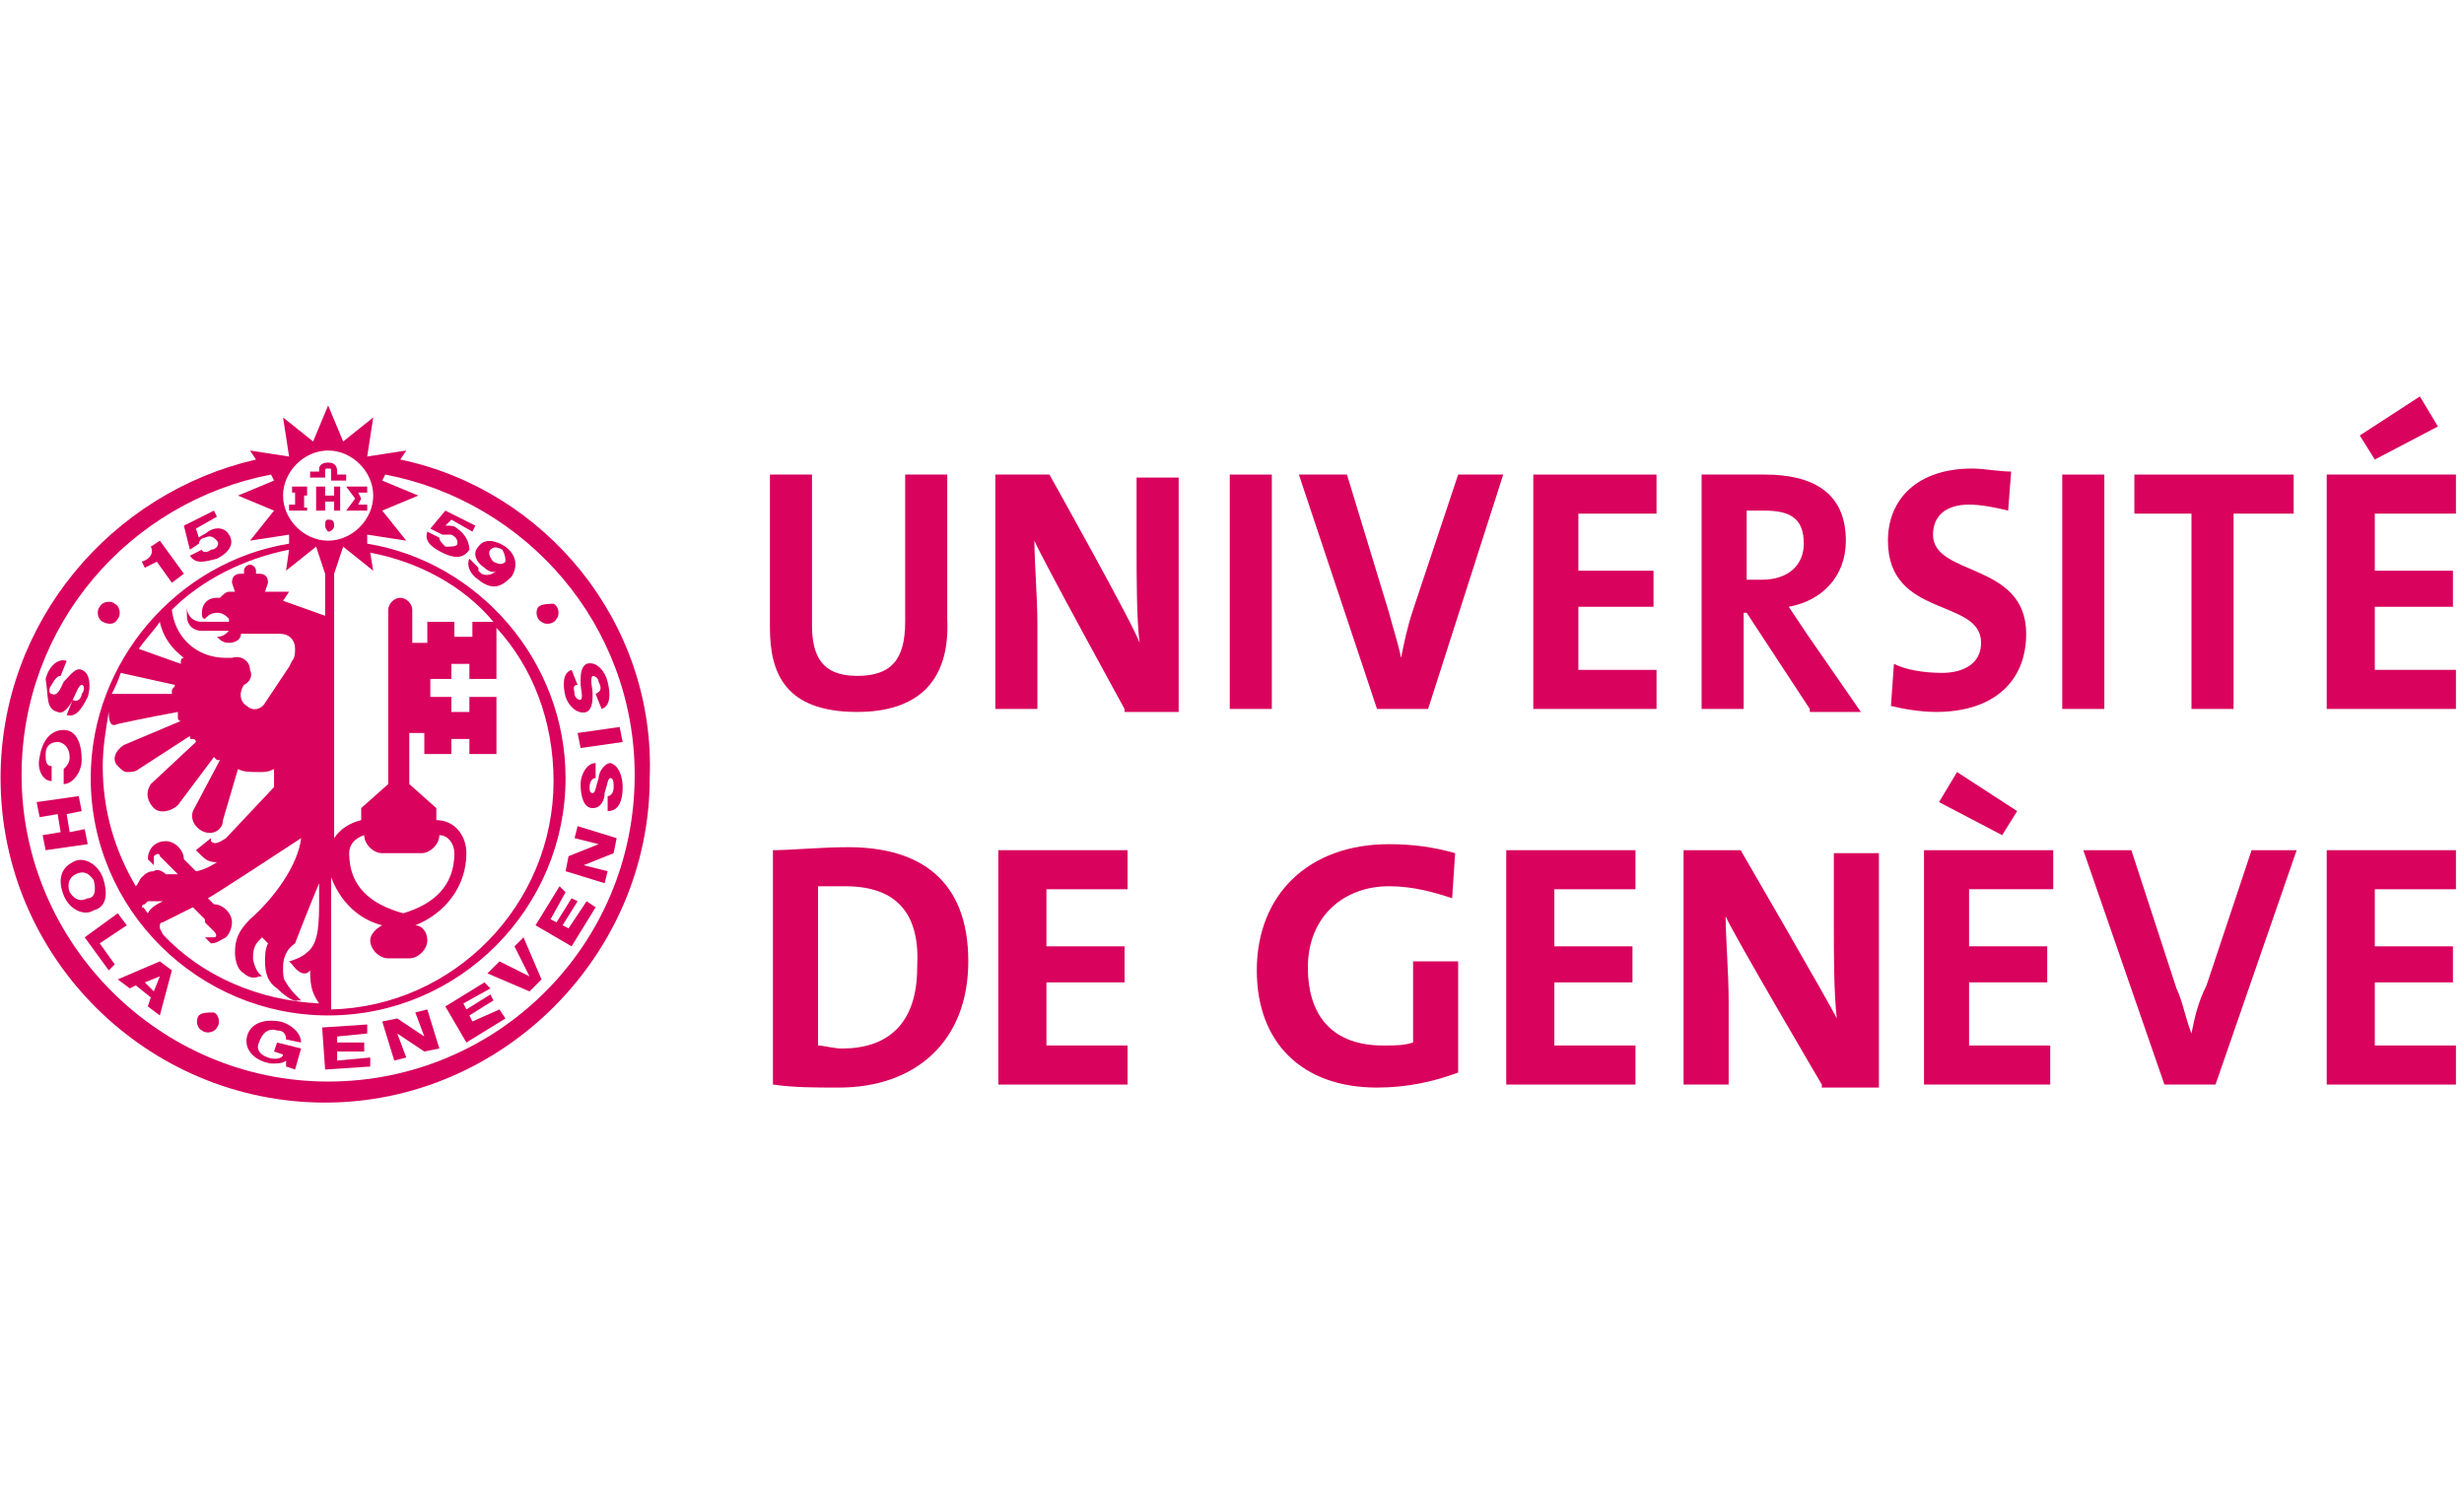 <?xml version="1.0" encoding="utf-8"?>
<!-- Generator: Adobe Illustrator 25.4.1, SVG Export Plug-In . SVG Version: 6.00 Build 0)  -->
<svg version="1.1" id="geneve" xmlns="http://www.w3.org/2000/svg" xmlns:xlink="http://www.w3.org/1999/xlink" x="0px" y="0px"
	 viewBox="0 0 168.4 102" style="enable-background:new 0 0 168.4 102;" xml:space="preserve">
<style type="text/css">
	.st0{fill:#D9025D;}
</style>
<g id="g240" transform="matrix(2.054,0,0,2.054,-962.261,-1127.251)">
	<path id="path242" class="st0" d="M473.7,567.5l0.5,0.7l0.4-0.3l-0.8-1.1l-0.3,0.2c0.1,0.2,0,0.4-0.3,0.5l0.1,0.2L473.7,567.5"/>
	<path id="path244" class="st0" d="M475.1,566.9c0-0.1,0.1-0.2,0.2-0.2c0.2-0.1,0.3,0,0.4,0.1c0.1,0.1,0,0.3-0.2,0.3
		c-0.1,0.1-0.3,0.1-0.3,0l-0.4,0.2c0.2,0.3,0.5,0.2,0.9,0.1c0.4-0.2,0.6-0.5,0.4-0.8c-0.1-0.2-0.4-0.3-0.7-0.1
		c-0.1,0.1-0.2,0.1-0.3,0.2l0,0l-0.1-0.3l0.7-0.4l-0.1-0.2l-1,0.5l0.2,0.8L475.1,566.9"/>
	<path id="path246" class="st0" d="M483.7,566.4c-0.1-0.1-0.2-0.1-0.4-0.1l0,0l0.2-0.2l0.7,0.4l0.1-0.2l-1-0.5l-0.5,0.6l0.4,0.2
		c0.1,0,0.2,0,0.3,0c0.2,0.1,0.2,0.2,0.2,0.3s-0.2,0.1-0.4,0.1c-0.1-0.1-0.2-0.2-0.2-0.3l-0.4-0.2c-0.1,0.3,0.1,0.5,0.5,0.7
		c0.4,0.2,0.7,0.2,0.9-0.1C484.1,566.9,484,566.6,483.7,566.4"/>
	<path id="path248" class="st0" d="M485.3,567c-0.3-0.2-0.7-0.3-0.9,0c-0.2,0.2-0.1,0.5,0.2,0.7c0.1,0.1,0.3,0.2,0.4,0.1l0,0
		c-0.1,0.1-0.3,0.2-0.5,0.1c0,0-0.1-0.1-0.1-0.1c0,0,0-0.1,0-0.1l-0.3-0.3c-0.1,0.2,0,0.5,0.3,0.7c0.5,0.4,0.8,0.2,1.1-0.1
		C485.7,567.7,485.7,567.3,485.3,567 M485.3,567.5c-0.1,0.1-0.2,0.1-0.4,0c-0.1-0.1-0.2-0.3-0.1-0.4c0.1-0.1,0.2-0.1,0.4,0
		C485.3,567.3,485.3,567.4,485.3,567.5"/>
	<path id="path250" class="st0" d="M470.4,572.5c0.2,0.1,0.4-0.2,0.5-0.4c0.1-0.2,0.2-0.5,0.3-0.5c0.1,0,0.1,0.2,0,0.3
		c0,0.1-0.1,0.3-0.3,0.2l-0.2,0.5c0.3,0.1,0.5-0.2,0.7-0.6c0.1-0.3,0.1-0.8-0.2-0.9c-0.2-0.1-0.4,0.2-0.6,0.4
		c-0.1,0.2-0.2,0.5-0.4,0.4c-0.1,0-0.1-0.2,0-0.3c0.1-0.2,0.2-0.3,0.3-0.3l0.2-0.5c-0.3-0.1-0.6,0.2-0.7,0.6
		C470.1,572,470,572.4,470.4,572.5"/>
	<path id="path252" class="st0" d="M470.2,574.8l0-0.5c-0.2,0-0.2-0.2-0.2-0.4c0-0.3,0.2-0.4,0.4-0.4c0.2,0,0.4,0.2,0.4,0.5
		c0,0.2-0.1,0.3-0.2,0.4l0,0.5c0.3,0,0.6-0.4,0.6-0.8c0-0.6-0.2-1-0.6-1c-0.4,0-0.7,0.3-0.8,0.9
		C469.7,574.4,469.9,574.8,470.2,574.8"/>
	<path id="path254" class="st0" d="M471.3,576.4l-0.5,0.1l-0.1-0.6l0.5-0.1l-0.1-0.5l-1.4,0.2l0.1,0.5l0.6-0.1l0.1,0.6l-0.6,0.1
		l0.1,0.5l1.4-0.2L471.3,576.4z"/>
	<path id="path256" class="st0" d="M471.9,578c-0.2-0.5-0.7-0.7-1-0.5c-0.4,0.2-0.5,0.6-0.3,1.1c0.2,0.5,0.7,0.7,1,0.5
		C472,579,472.1,578.6,471.9,578 M471.4,578.7c-0.2,0.1-0.4,0.1-0.6-0.2c-0.1-0.3,0-0.5,0.2-0.6c0.2-0.1,0.4-0.1,0.6,0.2
		C471.7,578.5,471.6,578.7,471.4,578.7"/>
	<path id="path258" class="st0" d="M472.7,579.6l-0.3-0.4l-1.1,0.8l0.8,1.1l0.2-0.2l-0.5-0.7L472.7,579.6z"/>
	<path id="path260" class="st0" d="M472.4,581.4l0.4,0.3l0.2-0.1l0.5,0.4l-0.1,0.3l0.4,0.3l0.4-1.5l-0.4-0.3L472.4,581.4z
		 M473.6,581.8l-0.3-0.3l0.5-0.2l0,0L473.6,581.8z"/>
	<path id="path262" class="st0" d="M477.7,583.1c0.2,0,0.3,0.1,0.3,0.3l0.5,0.1c0-0.3-0.3-0.6-0.7-0.7c-0.6-0.1-1,0.1-1.1,0.5
		c-0.1,0.4,0.2,0.8,0.8,0.9c0.2,0,0.4,0,0.5-0.1l0,0.2l0.3,0.1l0.2-0.7l-0.8-0.2l-0.1,0.3l0.3,0.1c0,0.1-0.2,0.2-0.5,0.1
		c-0.3-0.1-0.4-0.3-0.3-0.5C477.2,583.2,477.4,583,477.7,583.1"/>
	<path id="path264" class="st0" d="M479.7,584.1l0-0.3l0.9,0l0-0.3l-0.9,0l0-0.2l1-0.1l0-0.3l-1.5,0.1l0.1,1.4l1.5-0.1l0-0.3
		L479.7,584.1z"/>
	<path id="path266" class="st0" d="M482.3,582.5l0.3,0.8l0,0l-0.9-0.6l-0.5,0.1l0.4,1.3l0.4-0.1l-0.3-0.8l0,0l0.9,0.6l0.5-0.1
		l-0.4-1.3L482.3,582.5z"/>
	<path id="path268" class="st0" d="M484.2,582.8l-0.1-0.2l0.8-0.5l-0.1-0.2l-0.8,0.5l-0.1-0.2l0.9-0.5l-0.2-0.2l-1.3,0.8l0.7,1.2
		l1.3-0.8l-0.2-0.3L484.2,582.8z"/>
	<path id="path270" class="st0" d="M485.6,580.3l0.5,1l0,0l-1-0.5l-0.4,0.4l1.4,0.6l0.4-0.4l-0.6-1.4L485.6,580.3z"/>
	<path id="path272" class="st0" d="M487.4,579.7l-0.2-0.1l0.5-0.8l-0.2-0.1l-0.5,0.8l-0.2-0.1l0.5-0.9l-0.2-0.2l-0.8,1.3l1.2,0.7
		l0.8-1.3l-0.3-0.2L487.4,579.7z"/>
	<path id="path274" class="st0" d="M487.6,576.7l0.8,0.2l0,0l-1,0.4l-0.1,0.5l1.3,0.4l0.1-0.4l-0.8-0.2l0,0l1-0.4l0.1-0.5l-1.3-0.4
		L487.6,576.7z"/>
	<path id="path276" class="st0" d="M488.8,574.2c-0.2,0-0.4,0.3-0.4,0.5c-0.1,0.3-0.1,0.5-0.2,0.5c-0.1,0-0.1-0.1-0.1-0.2
		c0-0.2,0.1-0.3,0.2-0.3l0-0.5c-0.3,0-0.5,0.4-0.5,0.7c0,0.4,0.1,0.8,0.4,0.8c0.3,0,0.4-0.3,0.4-0.5c0.1-0.3,0.1-0.5,0.2-0.5
		c0.1,0,0.1,0.2,0.1,0.3c0,0.2-0.1,0.3-0.2,0.3l0,0.5c0.4,0,0.5-0.4,0.5-0.8C489.2,574.7,489.1,574.3,488.8,574.2"/>
	<path id="path278" class="st0" d="M487.8,573.7l1.4-0.2l-0.1-0.5l-1.4,0.2L487.8,573.7z"/>
	<path id="path280" class="st0" d="M488,572.5c0.2-0.1,0.2-0.4,0.2-0.6s-0.1-0.5,0-0.6c0.1,0,0.2,0.1,0.2,0.2
		c0.1,0.2,0.1,0.3-0.1,0.4l0.2,0.5c0.3-0.1,0.3-0.5,0.2-0.9c-0.1-0.4-0.4-0.7-0.7-0.6c-0.2,0.1-0.2,0.4-0.2,0.6c0,0.3,0.1,0.5,0,0.6
		c-0.1,0-0.2-0.1-0.2-0.2c0-0.1-0.1-0.3,0.1-0.3l-0.2-0.5c-0.3,0.1-0.3,0.5-0.2,0.9C487.4,572.3,487.7,572.6,488,572.5"/>
	<path id="path282" class="st0" d="M475.1,582.6c-0.1,0.1-0.1,0.4,0.1,0.5c0.1,0.1,0.4,0.1,0.5-0.1c0.1-0.1,0.1-0.4-0.1-0.5
		C475.4,582.5,475.2,582.5,475.1,582.6"/>
	<path id="path284" class="st0" d="M472.4,569.4c0.1-0.1,0.1-0.4-0.1-0.5c-0.1-0.1-0.4-0.1-0.5,0.1c-0.1,0.1-0.1,0.4,0.1,0.5
		C472.1,569.6,472.3,569.6,472.4,569.4"/>
	<path id="path286" class="st0" d="M486.4,569c-0.1,0.1-0.1,0.4,0.1,0.5c0.1,0.1,0.4,0.1,0.5-0.1c0.1-0.1,0.1-0.4-0.1-0.5
		C486.8,568.9,486.5,568.9,486.4,569"/>
	<path id="path288" class="st0" d="M480.3,565.4l-0.3,0.4h0.7v-0.2h-0.3l0.1-0.2l-0.1-0.2h0.3V565H480L480.3,565.4z"/>
	<path id="path290" class="st0" d="M478.8,565.7l-0.2,0v-0.4h0.1V565h-0.5v0.2h0.1v0.4l-0.2,0v0.2h0.6V565.7z"/>
	<path id="path292" class="st0" d="M479.6,565.3h-0.3l0-0.3H479v0.8h0.3l0-0.3h0.3v0.3h0.2V565h-0.2V565.3z"/>
	<path id="path294" class="st0" d="M479.3,564.5c0-0.1,0-0.1,0.1-0.1c0.1,0,0.1,0,0.1,0.1l0,0.3h0.5v-0.2h-0.3v-0.1
		c0-0.2-0.1-0.3-0.3-0.3c-0.2,0-0.3,0.1-0.3,0.2c0,0,0,0.1,0,0.1v0h-0.3l0,0.2h0.5L479.3,564.5"/>
	<path id="path296" class="st0" d="M479.4,566.1c-0.1,0-0.1,0.1-0.1,0.2c0,0.1,0.1,0.2,0.1,0.2c0.1,0,0.2-0.1,0.2-0.2
		C479.6,566.1,479.5,566.1,479.4,566.1"/>
	<path id="path298" class="st0" d="M481.8,564.1l0.2-0.3l-1.3,0.2l0.2-1.3l-1,0.8l-0.5-1.2l-0.5,1.2l-1-0.8l0.2,1.3l-1.3-0.2
		l0.2,0.3c-4.8,1.1-8.5,5.4-8.5,10.6c0,6,4.9,10.8,10.8,10.8s10.8-4.9,10.8-10.8C490.3,569.5,486.6,565.1,481.8,564.1 M479.4,563.8
		c0.8,0,1.5,0.7,1.5,1.5s-0.7,1.5-1.5,1.5c-0.8,0-1.5-0.7-1.5-1.5S478.6,563.8,479.4,563.8 M480.8,567.2c1.6,0.3,3.1,1.1,4.1,2.3
		h-0.7v0.5h-0.6v-0.5h-0.9v0.7h-0.5c0,0,0-1.1,0-1.1c0-0.2-0.2-0.4-0.4-0.4c-0.2,0-0.4,0.2-0.4,0.4c0,0,0,5.8,0,5.8l-0.9,0.8v0.4
		c-0.4,0.1-0.7,0.3-0.9,0.6v-8.8l0.3-0.9l1,0.8L480.8,567.2z M481.2,579.6c-0.2,0.1-0.4,0.3-0.4,0.5c0,0.3,0.3,0.6,0.6,0.6h0.7
		c0.3,0,0.6-0.3,0.6-0.6c0-0.3-0.2-0.5-0.4-0.5c1-0.4,1.7-1.3,1.7-2.4c0-0.6-0.4-1.1-1-1.1v-0.4l-0.9-0.8v-1.7h0.5v0.7h0.9v-0.5h0.6
		v0.5h0.9v-1.9h-0.9v0.5h-0.6v-0.5h-0.7v-0.6h0.7v-0.5h0.6v0.5h0.9v-1.7c1.2,1.3,1.9,3.1,1.9,5.1c0,4.1-3.3,7.5-7.4,7.6V578
		C479.8,578.8,480.4,579.4,481.2,579.6 M480.1,577.2c0-0.3,0.2-0.5,0.5-0.6c0,0.3,0.3,0.6,0.6,0.6h1.3c0.3,0,0.6-0.3,0.6-0.6
		c0.3,0,0.5,0.3,0.5,0.6c0,1.1-0.7,1.7-1.7,2C480.8,578.9,480.1,578.3,480.1,577.2 M474.3,571.6c0,0.1-0.1,0.1-0.1,0.2
		c0,0.1,0,0.1,0,0.1l-2,0c0.1-0.2,0.2-0.4,0.3-0.7L474.3,571.6z M473.1,570.4c0.2-0.3,0.5-0.6,0.7-0.9c0.1,0.5,0.4,0.9,0.8,1.2
		c-0.1,0-0.1,0.1-0.1,0.1c0,0,0,0.1,0,0.1L473.1,570.4z M472.4,572.9c0,0,0.9-0.2,2-0.4c0,0.1,0,0.1,0,0.2c0,0,0,0.1,0.1,0.1
		l-1.9,0.8c-0.3,0.2-0.4,0.5-0.2,0.7c0.1,0.1,0.2,0.2,0.3,0.2c0.1,0,0.3,0,0.4-0.1l1.7-1.1c0,0.1,0,0.1,0.1,0.1c0,0,0.1,0,0.1,0.1
		l-1.5,1.4c-0.2,0.3-0.1,0.6,0.1,0.8c0.2,0.2,0.6,0.1,0.8-0.1l1.2-1.6c0,0,0.1,0.1,0.1,0.1c0,0,0.1,0,0.1,0c0,0,0,0,0,0l-0.9,1.7
		c-0.1,0.3,0.1,0.6,0.4,0.7c0.3,0.1,0.6-0.1,0.6-0.4l0.5-1.7c0.2,0.1,0.4,0.1,0.7,0.1c0.2,0,0.3,0,0.5-0.1c0,0.3,0,0.6,0,0.6
		c0,0-1.6,1.7-1.6,1.7c-0.3,0.2-0.4,0.2-0.5,0.1l0-0.1l-0.5,0.4l0.1,0.1c0.2,0.2,0.3,0.3,0.6,0.3c-0.3,0.2-0.6,0.3-0.7,0.3
		c-0.1-0.1-0.3-0.3-0.4-0.4c0-0.3-0.3-0.6-0.6-0.6c-0.4,0-0.6,0.3-0.6,0.6v0l0.2,0.2v-0.2c0,0,0-0.1,0-0.1c0.1-0.1,0.2-0.1,0.2,0
		c0,0,0.2,0.2,0.3,0.3v0l0.1,0.1c0,0,0.1,0.1,0.1,0.1l0,0l0.1,0.1H474c-0.1-0.1-0.3-0.2-0.4-0.1c-0.2,0-0.3,0.1-0.4,0.2
		c-0.1,0.1-0.1,0.2-0.2,0.3c-0.7-1.2-1.1-2.5-1.1-4c0-0.6,0.1-1.2,0.2-1.8C472.1,572.9,472.2,573,472.4,572.9 M473.2,579
		c0,0,0-0.1,0.1-0.1c0,0,0.1-0.1,0.1-0.1l0.5,0c-0.2,0.1-0.4,0.2-0.5,0.4C473.3,579.1,473.3,579,473.2,579L473.2,579z M473.8,579.6
		c0,0,0-0.1,0.1-0.1l1-0.5l0.3,0.3l0,0l0.1,0.1l0,0.1l0,0l0.3,0.3c0.1,0.1,0.1,0.2,0,0.2c0,0-0.1,0-0.1,0h-0.2l0.2,0.2h0
		c0.2,0,0.3-0.1,0.5-0.2c0.1-0.1,0.2-0.3,0.2-0.5c0-0.3-0.3-0.6-0.6-0.6c-0.1-0.1-0.2-0.2-0.2-0.2c0.2-0.1,2.8-1.8,3.1-2
		c-0.1,0.9-0.9,2-1.7,2.7c-0.4,0.4-0.5,0.7-0.5,1.1c0,0.3,0.1,0.6,0.3,0.7c0.1,0.1,0.3,0.2,0.5,0.1l0.1,0l-0.1-0.1
		c-0.1-0.1-0.2-0.4-0.2-0.5c0-0.4,0.1-0.5,0.3-0.7c0,0,0.1,0.1,0.2,0.2c-0.1,0.2-0.1,0.4-0.1,0.6c0,0.4,0.1,0.7,0.4,0.9
		c0,0,0.5,0.5,0.7,0.4l0.1,0l-0.1-0.1c-0.1-0.1-0.3-0.3-0.4-0.5c-0.1-0.1-0.1-0.3-0.1-0.5c0-0.3,0.1-0.6,0.4-0.8c0,0,0.5-1.3,0.8-2
		c0,0,0,0.1,0,0.1c0,0.2,0,0.3,0,0.4c0,0.8,0,1.5-0.4,1.8c-0.2,0.2-0.6,0.3-0.6,0.3l0.1,0.1c0,0,0.2,0.3,0.4,0.3
		c0.1,0,0.1,0,0.2-0.1c0,0.6,0.1,0.8,0.3,1.1c-2-0.1-3.9-0.9-5.2-2.3l-0.1-0.2C473.8,579.7,473.8,579.7,473.8,579.6
		C473.8,579.7,473.8,579.6,473.8,579.6 M477.9,568.8l0.2-0.3h-0.8l0.1-0.3c0-0.2-0.1-0.3-0.3-0.3c0,0-0.1,0-0.1,0c0,0,0-0.1,0-0.1
		c0-0.1-0.1-0.2-0.2-0.2c-0.1,0-0.2,0.1-0.2,0.2c0,0,0,0,0,0.1c0,0-0.1,0-0.1,0c-0.2,0-0.3,0.1-0.3,0.3l0.1,0.3h-0.2
		c-0.1,0-0.2,0.1-0.3,0.2c0,0-0.1,0-0.1,0c-0.3,0-0.5,0.2-0.5,0.5c0,0.1,0,0.2,0.1,0.2c0.1-0.1,0.2-0.2,0.4-0.2
		c0.2,0,0.3,0.1,0.4,0.2c0,0,0,0,0,0c0,0,0,0.1,0,0.1h-0.9c-0.3,0-0.5-0.2-0.5-0.5v0.3c0,0.3,0.2,0.5,0.5,0.5h0.9
		c-0.1,0.1-0.2,0.2-0.4,0.2c0,0,0,0,0,0c0.1,0.1,0.2,0.2,0.4,0.2c0.2,0,0.4-0.1,0.4-0.3h1.3c0.3,0,0.5,0.2,0.5,0.5
		c0,0.1,0,0.3-0.1,0.4l-0.1,0.2l-0.8,1.2c-0.1,0.2-0.4,0.3-0.6,0.1c-0.2-0.1-0.3-0.4-0.1-0.7c0.2-0.1,0.3-0.3,0.2-0.5
		c0-0.3-0.3-0.5-0.6-0.4l-0.2,0c-1,0-1.7-0.7-1.8-1.6c1-1,2.4-1.7,3.9-2l-0.1,0.7l1-0.8l0.3,0.9v1.4L477.9,568.8z M479.4,584.8
		c-5.6,0-10.2-4.6-10.2-10.2c0-5,3.6-9.1,8.3-10l0.1,0.2l-1.2,0.5l1.2,0.5l-0.8,1l1.3-0.2l0,0.3c-3.7,0.6-6.6,3.9-6.6,7.8
		c0,4.4,3.6,7.9,7.9,7.9c4.4,0,7.9-3.6,7.9-7.9c0-3.9-2.9-7.2-6.6-7.8l0-0.3l1.3,0.2l-0.8-1l1.2-0.5l-1.2-0.5l0.1-0.2
		c4.7,0.9,8.3,5,8.3,10C489.6,580.3,485,584.8,479.4,584.8"/>
	<path id="path300" class="st0" d="M497,572.5c-2.4,0-2.9-1.3-2.9-2.8v-5.1h1.4v5c0,1,0.3,1.7,1.5,1.7c1.1,0,1.6-0.5,1.6-1.8v-4.9
		h1.4v4.8C500.1,571.5,499,572.5,497,572.5"/>
	<path id="path302" class="st0" d="M505.9,572.4c0,0-2.8-5.1-3-5.6c0,0.7,0.1,1.9,0.1,2.8v2.8h-1.4v-7.8h1.8c0,0,2.8,5,3,5.6
		c-0.1-0.8-0.1-2.2-0.1-3.1v-2.4h1.4v7.8H505.9"/>
	<path id="path304" class="st0" d="M509.4,564.6h1.4v7.8h-1.4V564.6z"/>
	<path id="path306" class="st0" d="M516,572.4h-1.7l-2.6-7.8h1.6l1.4,4.6c0.1,0.4,0.3,1,0.4,1.5h0c0.1-0.5,0.2-1,0.4-1.6l1.5-4.5
		h1.5L516,572.4"/>
	<path id="path308" class="st0" d="M519.5,572.4v-7.8h4.1v1.3H521v1.9h2.5v1.2H521v2.1h2.6v1.3H519.5z"/>
	<path id="path310" class="st0" d="M528.7,572.4l-2.1-3.2h-0.1v3.2h-1.4v-7.8c0.6,0,1.3,0,2.1,0c1.6,0,2.7,0.6,2.7,2.2
		c0,1.2-0.8,2-1.9,2.2c0.2,0.3,0.4,0.6,0.6,0.9l1.8,2.6H528.7z M527.2,565.8c-0.2,0-0.4,0-0.6,0v2.3c0.1,0,0.3,0,0.5,0
		c0.9,0,1.4-0.5,1.4-1.2C528.5,566.1,528.1,565.8,527.2,565.8"/>
	<path id="path312" class="st0" d="M532.9,572.5c-0.5,0-1.1-0.1-1.5-0.2l0.1-1.4c0.4,0.2,1,0.3,1.6,0.3c0.7,0,1.3-0.3,1.3-1
		c0-1.5-3.1-0.8-3.1-3.4c0-1.4,1-2.4,2.8-2.4c0.4,0,0.9,0.1,1.3,0.1l-0.1,1.3c-0.4-0.1-0.9-0.2-1.3-0.2c-0.8,0-1.2,0.4-1.2,1
		c0,1.4,3.1,0.9,3.1,3.3C535.9,571.5,534.8,572.5,532.9,572.5"/>
	<path id="path314" class="st0" d="M537.1,564.6h1.4v7.8h-1.4V564.6z"/>
	<path id="path316" class="st0" d="M542.8,565.9v6.5h-1.4v-6.5h-1.9v-1.3h5.3v1.3H542.8z"/>
	<path id="path318" class="st0" d="M545.9,572.4v-7.8h4.3v1.3h-2.7v1.9h2.6v1.2h-2.6v2.1h2.7v1.3H545.9z M547.5,564.1l-0.5-0.8
		l2-1.3l0.6,1L547.5,564.1z"/>
	<path id="path320" class="st0" d="M496.4,585c-0.8,0-1.5,0-2.2-0.1v-7.8c0.6,0,1.6-0.1,2.5-0.1c2.4,0,4,1.1,4,3.8
		C500.7,583.5,498.9,585,496.4,585 M496.6,578.3c-0.3,0-0.7,0-0.9,0v5.3c0.2,0,0.5,0.1,0.8,0.1c1.5,0,2.5-0.8,2.5-2.7
		C499.1,579.3,498.4,578.3,496.6,578.3"/>
	<path id="path322" class="st0" d="M501.7,584.9v-7.8h4.3v1.3h-2.7v1.9h2.6v1.2h-2.6v2.1h2.7v1.3H501.7z"/>
	<path id="path324" class="st0" d="M516.8,578.7c-0.6-0.2-1.3-0.4-2.1-0.4c-1.5,0-2.7,1-2.7,2.7c0,1.7,0.9,2.6,2.5,2.6
		c0.4,0,0.7,0,1-0.1v-2.7h1.5v3.7c-0.8,0.3-1.7,0.5-2.7,0.5c-2.5,0-4-1.5-4-3.9c0-2.5,1.7-4.2,4.4-4.2c0.8,0,1.5,0.1,2.2,0.3
		L516.8,578.7"/>
	<path id="path326" class="st0" d="M518.6,584.9v-7.8h4.3v1.3h-2.7v1.9h2.6v1.2h-2.6v2.1h2.7v1.3H518.6z"/>
	<path id="path328" class="st0" d="M529.1,584.9c0,0-3-5.1-3.2-5.6c0,0.7,0.1,1.9,0.1,2.8v2.8h-1.5v-7.8h1.9c0,0,2.9,5,3.2,5.6
		c-0.1-0.8-0.1-2.2-0.1-3.1v-2.4h1.5v7.8H529.1"/>
	<path id="path330" class="st0" d="M532.5,584.9v-7.8h4.3v1.3H534v1.9h2.6v1.2H534v2.1h2.7v1.3H532.5z M535.1,576.6l-2.1-1.1l0.6-1
		l2,1.3L535.1,576.6z"/>
	<path id="path332" class="st0" d="M542.2,584.9h-1.7l-2.7-7.8h1.6l1.5,4.6c0.2,0.4,0.3,1,0.5,1.5h0c0.1-0.5,0.2-1,0.5-1.6l1.5-4.5
		h1.5L542.2,584.9"/>
	<path id="path334" class="st0" d="M545.9,584.9v-7.8h4.3v1.3h-2.7v1.9h2.6v1.2h-2.6v2.1h2.7v1.3H545.9z"/>
</g>
</svg>
